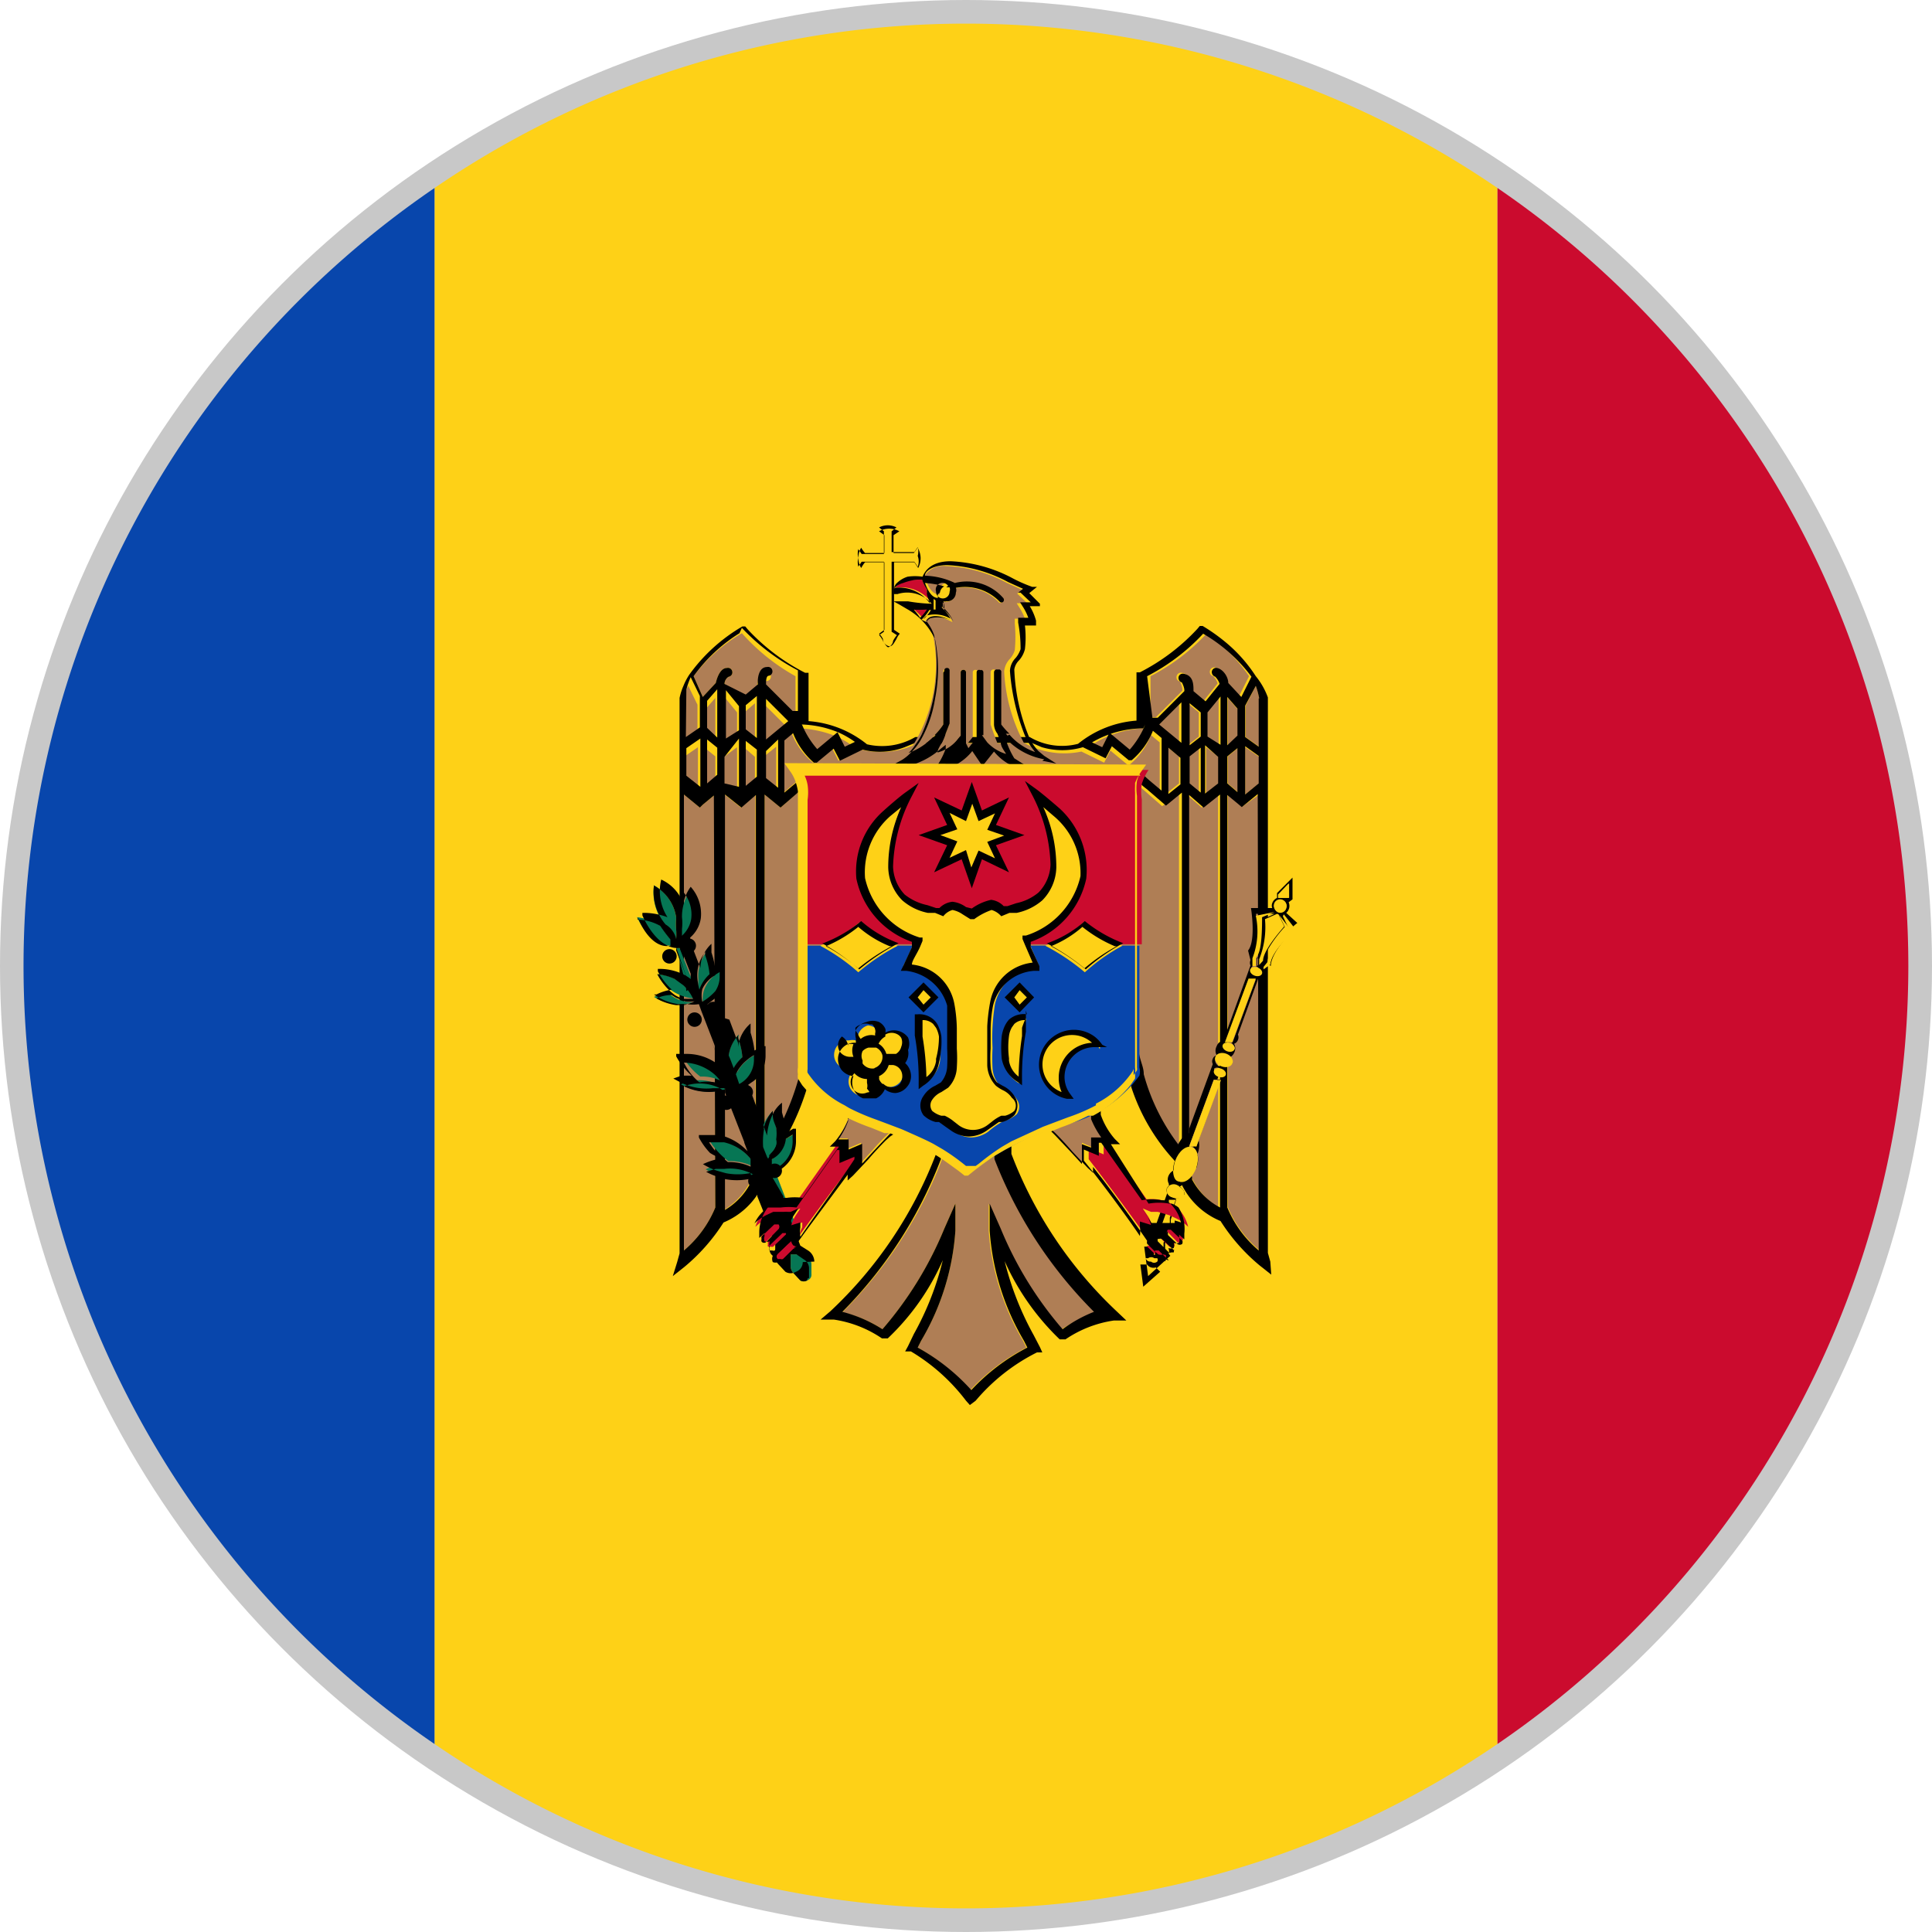 <svg xmlns="http://www.w3.org/2000/svg" viewBox="0 0 40 40"><defs><style>.cls-1{fill:#c8c8c8;}.cls-2{fill:#0846ac;}.cls-3{fill:#cb0b2e;}.cls-4{fill:#fed117;}.cls-5{fill:#af7e55;}.cls-6{fill:#067654;}</style></defs><title>Moldova</title><g id="图层_2" data-name="图层 2"><g id="图层_1-2" data-name="图层 1"><circle class="cls-1" cx="20" cy="20" r="20"/><path class="cls-2" d="M9,3.89V36.11A19.5,19.5,0,0,1,9,3.89Z"/><path class="cls-3" d="M39.51,20A19.51,19.51,0,0,1,31,36.11V3.89A19.51,19.51,0,0,1,39.51,20Z"/><path class="cls-4" d="M31,3.89V36.11a19.49,19.49,0,0,1-22,0V3.89a19.49,19.49,0,0,1,22,0Z"/><g id="_编组_" data-name="&lt;编组&gt;"><path class="cls-4" d="M19,11.37a.4.4,0,0,1,0,.19.36.36,0,0,1,0,.18l-.07-.1h-.47v1.45h0l.1.07a.46.46,0,0,0-.08.12c0,.06-.07.13-.1.13s-.07-.07-.1-.13a.37.37,0,0,0-.08-.12l.11-.07h0V11.63h-.46l-.07.1a.37.37,0,0,1,0-.18.4.4,0,0,1,0-.18l.07.11h.46V11h0l-.1-.08a.39.39,0,0,1,.37,0l-.1.08h0v.43h.47Z"/><path d="M19,11.34l0,0,0,0-.08.11h-.42v-.37l.12-.08,0,0,0,0a.43.43,0,0,0-.42,0l0,0,0,0,.11.08v.37h-.4a.63.63,0,0,1-.08-.11l0,0,0,0a.4.4,0,0,0,0,.42l0,0,0,0a.75.75,0,0,1,.08-.12h.4v1.4l-.11.08,0,0,0,0a.36.36,0,0,1,.08.11c0,.08.08.15.14.15s.09-.07.14-.15a.36.36,0,0,1,.07-.11l0,0,0,0-.12-.08v-1.4h.42l.08.12,0,0,0,0a.44.44,0,0,0,.05-.21A.45.45,0,0,0,19,11.34Zm0,.39-.07-.1h-.47v1.45h0l.11.07a.6.6,0,0,0-.08.12c0,.06-.07.13-.1.13s-.07-.07-.11-.13a.37.37,0,0,0-.08-.12l.1-.07h0V11.63h-.46l-.07.1a.37.37,0,0,1,0-.18.37.37,0,0,1,0-.18l.07.1h.46V11h0l-.1-.08a.39.39,0,0,1,.36,0l-.1.08h0v.43h.47l.07-.1a.33.33,0,0,1,0,.18A.33.33,0,0,1,19,11.74Z"/></g><g id="_编组_2" data-name="&lt;编组&gt;"><path class="cls-5" d="M25.86,14l-.21.42-.26-.29c0-.13-.1-.28-.23-.31a.09.09,0,0,0-.11.07.09.09,0,0,0,.07.11s.07.07.09.15l-.29.36h0l0,0-.25-.21c0-.14,0-.33-.2-.37a.09.09,0,0,0-.11.07.09.09,0,0,0,.07.11s.06.12.05.19l-.55.55-.11,0V14a4.24,4.24,0,0,0,1.16-.88A3.41,3.41,0,0,1,25.86,14Z"/><path class="cls-5" d="M26.07,14.46v1l-.28-.2v-.65h0L26,14.2A1.33,1.33,0,0,1,26.07,14.46Z"/><polygon class="cls-5" points="26.07 15.67 26.07 16.22 25.78 16.45 25.78 15.47 26.07 15.67"/><polygon class="cls-5" points="25.63 15.49 25.63 16.4 25.42 16.22 25.42 15.66 25.63 15.49"/><polygon class="cls-5" points="25.63 14.69 25.63 15.25 25.42 15.43 25.42 14.45 25.63 14.69"/><polygon class="cls-5" points="25.23 14.42 25.23 15.44 24.97 15.25 24.97 14.75 25.23 14.42"/><polygon class="cls-5" points="25.23 15.67 25.23 16.22 24.97 16.43 24.97 15.47 25.23 15.67"/><polygon class="cls-5" points="24.82 15.48 24.82 16.42 24.59 16.22 24.59 15.67 24.82 15.48"/><polygon class="cls-5" points="24.82 14.75 24.82 15.25 24.59 15.43 24.59 14.56 24.82 14.75"/><polygon class="cls-5" points="24.41 14.58 24.41 15.43 23.95 15.04 24.41 14.58"/><polygon class="cls-5" points="24.41 15.66 24.41 16.22 24.16 16.42 24.16 15.46 24.41 15.66"/><path class="cls-5" d="M23.67,15.08a2.12,2.12,0,0,0-1.09.36l.21.1.15-.3.42.35a1.88,1.88,0,0,0,.32-.52Z"/><path class="cls-5" d="M26.07,16.45v9.43a2.33,2.33,0,0,1-.65-.89V16.45l.23.19,0,0,.07.06Z"/><path class="cls-5" d="M25.23,25a0,0,0,0,1,0,0,1.47,1.47,0,0,1-.65-.87V16.46l.3.26.34-.27V25Z"/><path class="cls-5" d="M17.3,15.24a2.31,2.31,0,0,0-.74-.16h0a1.91,1.91,0,0,0,.32.52l.42-.35.15.3.21-.1A1.93,1.93,0,0,0,17.3,15.24Z"/><polygon class="cls-5" points="16.07 15.46 16.07 16.42 15.82 16.22 15.82 15.66 16.07 15.46"/><polygon class="cls-5" points="16.28 15.04 15.82 15.43 15.82 14.58 16.28 15.04"/><polygon class="cls-5" points="15.63 14.56 15.63 15.43 15.41 15.25 15.41 14.75 15.63 14.56"/><polygon class="cls-5" points="15.63 15.67 15.63 16.22 15.41 16.42 15.41 15.48 15.63 15.67"/><polygon class="cls-5" points="15.26 15.47 15.26 16.43 14.99 16.22 14.99 15.67 15.26 15.47"/><polygon class="cls-5" points="14.81 15.66 14.81 16.22 14.6 16.4 14.6 15.49 14.81 15.66"/><polygon class="cls-5" points="14.45 15.47 14.45 16.45 14.16 16.22 14.16 15.67 14.45 15.47"/><path class="cls-5" d="M14.25,14.2l.19.39h0v.65l-.29.2v-1A1.36,1.36,0,0,1,14.25,14.2Z"/><polygon class="cls-5" points="14.81 14.45 14.81 15.43 14.6 15.25 14.6 14.69 14.81 14.45"/><polygon class="cls-5" points="15.26 14.75 15.26 15.25 14.99 15.44 14.99 14.42 15.26 14.75"/><path class="cls-5" d="M16.47,14v.84l-.11,0-.55-.55c0-.07,0-.18.06-.19a.09.09,0,1,0,0-.18c-.17,0-.2.23-.2.37l-.25.21,0,0h0L15,14.16c0-.08.06-.14.09-.15a.09.09,0,0,0,.07-.11.09.09,0,0,0-.11-.07c-.13,0-.2.18-.23.31l-.27.29L14.36,14a3.35,3.35,0,0,1,1-.89A4.24,4.24,0,0,0,16.47,14Z"/><path class="cls-5" d="M14.81,16.45V25a2.32,2.32,0,0,1-.65.89V16.45l.33.27.06-.06,0,0Z"/><path class="cls-5" d="M15,25V16.45l.34.27.3-.26v7.72a1.45,1.45,0,0,1-.65.87,0,0,0,0,0,0,0Z"/><path class="cls-5" d="M24.41,16.45v7.38a5.07,5.07,0,0,1-.92-2.47v-.08H16.74v.08a5.08,5.08,0,0,1-.91,2.47V16.45l.33.27.64-.56a.09.09,0,0,0,0-.13.09.09,0,0,0-.13,0l-.46.39V15.33l.18-.15a1.52,1.52,0,0,0,.44.61l.05,0,.35-.29.13.25.47-.23A1.71,1.71,0,0,0,19,15.39h2.22a1.71,1.71,0,0,0,1.17.17l.47.23.13-.25.35.29.05,0a1.52,1.52,0,0,0,.44-.61l.18.15v1.09L23.55,16a.1.1,0,0,0-.13,0,.09.09,0,0,0,0,.13l.64.56Z"/><path d="M14.94,22.09l-.13-.33v2.39l.18,0V22.23Zm6-6.89h-.21l.07.18h.35A1.17,1.17,0,0,1,20.9,15.21Zm-.53,0h-.11v.08l0,0-.06.07h.25l-.11-.15Zm-.37.08v-.08h-.11v0l0,0h0l-.09.11H20L20,15.31Zm-.85.11h.35c0-.07.05-.13.07-.18h-.21A1.2,1.2,0,0,1,19.14,15.39ZM26.3,26.12l-.05-.18V14.44h0A1.5,1.5,0,0,0,26,14a3.09,3.09,0,0,0-.67-.74,3.78,3.78,0,0,0-.43-.3l-.06,0-.05.06a4.25,4.25,0,0,1-1.19.9l-.07,0v1a2.17,2.17,0,0,0-1.21.48,1.31,1.31,0,0,1-1-.14l-.08,0H19l-.05,0a1.36,1.36,0,0,1-1,.15,2.18,2.18,0,0,0-1.21-.48v-1l-.07,0a4.26,4.26,0,0,1-1.19-.9l-.05-.06-.06,0a3.55,3.55,0,0,0-1.1,1,1.29,1.29,0,0,0-.12.23,1.25,1.25,0,0,0-.08.25h0v11.5l-.05.18-.09.29.24-.19a3.93,3.93,0,0,0,.81-.92,1.56,1.56,0,0,0,.78-.71,1.28,1.28,0,0,0,.1-.21v-.1a.37.37,0,0,0,0-.07h0V24.1l0,0a1.05,1.05,0,0,0,.09-.1l.09-.1h0l.11-.16.14-.22a5.19,5.19,0,0,0,.42-1,1.33,1.33,0,0,0,0-.14s0-.11,0-.16c.05-.21.1-.45.14-.71h6.43c0,.26.09.49.14.7l0,.16,0,.13A4.11,4.11,0,0,0,24.29,24l0,0,.07.08v.11h0c0,.09.06.17.09.25l0,.05a1.55,1.55,0,0,0,.82.79,3.93,3.93,0,0,0,.81.92l.24.19Zm-.24-9.9-.28.23v-1l.28.2Zm0-1.76v1l-.28-.2v-.65h0L26,14.2A1.52,1.52,0,0,1,26.07,14.46ZM23.75,14a4.22,4.22,0,0,0,1.16-.88,3.35,3.35,0,0,1,1,.89l-.21.42-.27-.29c0-.12-.1-.28-.23-.31a.09.09,0,0,0-.11.07.1.1,0,0,0,.07.11s.07.07.09.15l-.29.36h0l0,0-.25-.21c0-.14,0-.32-.2-.36a.09.09,0,0,0-.11.07.1.1,0,0,0,.07.11s.06.11.05.18l-.55.55-.11,0Zm1.66,1.43v-1l.21.24v.56Zm.21.06v.91l-.21-.18v-.56Zm-.4.18v.55l-.27.21v-1ZM25,15.25v-.5l.27-.33v1Zm-.37.18v-.87l.23.19v.5Zm.23.05v.93l-.23-.19v-.56Zm-.67,0,.25.21v.55l-.25.2ZM24,15l.46-.46v.84Zm-.29,0h0a1.8,1.8,0,0,1-.32.52l-.42-.35-.15.3-.21-.1A2.12,2.12,0,0,1,23.67,15.08Zm-7.1,0a2.16,2.16,0,0,1,.74.16,1.93,1.93,0,0,1,.35.2l-.21.1-.15-.3-.42.35a1.79,1.79,0,0,1-.32-.52Zm-1.25-2a4.38,4.38,0,0,0,1.16.88v.84l-.11,0-.55-.55c0-.07,0-.18.06-.18a.09.09,0,0,0,.07-.11.09.09,0,0,0-.11-.07c-.17,0-.2.23-.19.36l-.25.21,0,0h0L15,14.16c0-.08.06-.14.09-.15a.09.09,0,0,0,.07-.11.09.09,0,0,0-.11-.07c-.13,0-.2.18-.23.31l-.27.29L14.36,14A3.36,3.36,0,0,1,15.31,13.11Zm.5,2.31v-.84l.46.46Zm.25,0v1l-.25-.2v-.56Zm-.44.21v.56l-.23.19v-.93Zm-.23-.42v-.5l.23-.19v.87Zm-.41.19v-1l.27.33v.5Zm.27,0v1L15,16.22v-.55Zm-.45.19v.56l-.21.18v-.91Zm-.21-.41v-.56l.21-.24v1Zm-.43-.79a1.56,1.56,0,0,1,.09-.26l.19.39h0v.65l-.29.2Zm0,1.21.29-.2v1l-.29-.23ZM14.81,25a2.32,2.32,0,0,1-.65.89V16.45l.33.27.06-.06,0,0,.23-.19Zm.72-.55,0,.06a1.41,1.41,0,0,1-.52.54,0,0,0,0,0,0,0h0V16.45l.34.27.3-.26v7.72l0,.07,0,.06,0,.06,0,.08Zm8.15-2.22c0-.12-.06-.24-.09-.38s-.06-.32-.09-.5v-.07H16.74v.07c0,.18-.06.35-.09.5s-.06.26-.09.38a5.35,5.35,0,0,1-.37,1l-.05.1a2.59,2.59,0,0,1-.31.48V16.45l.33.27.37-.32.09-.08.09-.08.09-.08a.09.09,0,0,0,0-.11h0a.1.1,0,0,0-.13,0l0,0h0l-.09.08-.09.07-.25.21V15.33l.18-.15a1.57,1.57,0,0,0,.43.61l.06,0,.35-.29.13.25.47-.23a1.44,1.44,0,0,0,.87-.05l.22-.09.08,0h2.22l.11,0,.21.09a1.5,1.5,0,0,0,.85,0l.47.23.13-.25.35.29.06,0a1.54,1.54,0,0,0,.44-.61l.18.15v1.09l-.25-.21-.09-.08-.09-.07h0l0,0a.1.1,0,0,0-.13,0h0a.09.09,0,0,0,0,.11l.09.08.09.08.1.08.37.32.33-.27v7.38l0,0A4.26,4.26,0,0,1,23.68,22.24Zm1,2.19,0-.05a1.9,1.9,0,0,1-.06-.19V16.46l.3.26.34-.27V25a0,0,0,0,0,0,0A1.38,1.38,0,0,1,24.68,24.42Zm1.38,1.47a2.33,2.33,0,0,1-.65-.89V16.46l.23.19,0,0,.07.06.33-.27Z"/></g><g id="_编组_3" data-name="&lt;编组&gt;"><path class="cls-3" d="M19.23,12.61a1.17,1.17,0,0,1-.14.17,1.59,1.59,0,0,0-.2-.19A2.12,2.12,0,0,0,19.23,12.61Z"/><path class="cls-3" d="M19.32,12.52a.79.79,0,0,0-.79-.35.45.45,0,0,1,.21-.13A1.11,1.11,0,0,1,19,12h.09a.88.88,0,0,0,.1.2l0,.07C19.3,12.4,19.34,12.49,19.32,12.52Z"/><path d="M19.49,12.57a.78.78,0,0,1,.19.24.64.64,0,0,0-.48-.07.17.17,0,0,0-.08.08h0a.89.89,0,0,0,.16-.2h.09l0,0h0s0-.12,0-.23a.27.27,0,0,0,.13.07s.07,0,.08,0,0,.07,0,.12h0Z"/><circle cx="19.64" cy="12.27" r="0.05"/><path class="cls-4" d="M19.74,12.18h0l-.07,0a.14.14,0,0,0-.14.14.14.14,0,0,0,.14.14.14.14,0,0,0,.14-.14A.13.13,0,0,0,19.74,12.18Zm-.1.14a0,0,0,0,1,0-.1,0,0,0,0,1,0,.1A0,0,0,0,1,19.64,12.32Z"/><path class="cls-5" d="M19.64,15v-1.1a.05.05,0,0,0-.06-.05.05.05,0,0,0-.05.05V15a1.52,1.52,0,0,1-.74.6,3.17,3.17,0,0,0,.53-2.44,1,1,0,0,0-.16-.29.14.14,0,0,1,.07-.08c.12-.06.32,0,.49.09l0,0,0,0a.83.83,0,0,0-.21-.29.2.2,0,0,0,0-.13l.08,0a.18.18,0,0,0,.18-.18.21.21,0,0,0,0-.1h0a1,1,0,0,1,.91.29.05.05,0,0,0,.07,0,.06.06,0,0,0,0-.08,1,1,0,0,0-1-.31h0a1.59,1.59,0,0,0-.62-.14.47.47,0,0,1,.46-.22,2.92,2.92,0,0,1,1.26.35l.31.14-.1.08,0,0,.21.2-.13,0h-.09l.05.08a1.14,1.14,0,0,1,.12.24l-.12,0-.09,0,0,.1a2.91,2.91,0,0,1,0,.55.48.48,0,0,1-.1.18.43.43,0,0,0-.12.26,3.5,3.5,0,0,0,.53,1.69,1.31,1.31,0,0,1-.7-.57V13.92a.05.05,0,0,0-.05-.06.06.06,0,0,0-.06.06V15h0a6.33,6.33,0,0,0,.24.62.85.85,0,0,1-.5-.4V13.92a.05.05,0,0,0-.05-.05.05.05,0,0,0-.06.05v1.34h0l0,0-.17.21L20,15.3v0h0V13.92a.05.05,0,0,0-.06-.05.05.05,0,0,0-.05.05v1.31l0,0h0a.83.83,0,0,1-.48.36c.1-.21.22-.55.25-.61Z"/><path class="cls-5" d="M19.17,12a1.9,1.9,0,0,1,.4.07.17.17,0,0,0-.11.16.16.16,0,0,0,0,.08h0C19.29,12.31,19.21,12.13,19.17,12Z"/><path d="M20.73,15V13.92a.05.05,0,0,0-.05-.06.06.06,0,0,0-.06.06V15h0s0,.1.07.19h.21A1.43,1.43,0,0,1,20.73,15Zm-.42-1.11a.05.05,0,0,0-.06.05v1.28h.11V13.92A.05.05,0,0,0,20.31,13.87Zm-.37,0a.05.05,0,0,0-.05.05v1.28H20V13.92A.05.05,0,0,0,19.94,13.87Zm-.36,0a.05.05,0,0,0-.05.05V15a1.28,1.28,0,0,1-.18.22h.21l.07-.18h0v-1.1A.05.05,0,0,0,19.58,13.86Zm2,1.86.29.06-.25-.16-.12-.1a1.07,1.07,0,0,1-.19-.28A4.08,4.08,0,0,1,21,13.86a.34.34,0,0,1,.1-.19.55.55,0,0,0,.12-.23,2.13,2.13,0,0,0,0-.49l.14,0,.09,0,0-.1a1.16,1.16,0,0,0-.13-.3l.15,0,.06,0,0-.05-.22-.22.16-.13-.1,0a3,3,0,0,1-.39-.17,3,3,0,0,0-1.3-.36c-.4,0-.53.2-.58.32a1.08,1.08,0,0,0-.31,0,.57.57,0,0,0-.24.15l0,0a.36.36,0,0,0-.05.11l0,.1.08,0h0a.67.67,0,0,1,.71.2,3.32,3.32,0,0,1-.49-.05l-.21,0h0l-.09,0h0l.11.06,0,0,.17.1a1.38,1.38,0,0,1,.58.63,3.12,3.12,0,0,1,0,1.22,2.52,2.52,0,0,1-.28.83,1.17,1.17,0,0,1-.21.28.92.92,0,0,1-.19.16l-.27.15.3,0a1.62,1.62,0,0,0,.77-.38l.1-.08,0,.08a1.58,1.58,0,0,1-.15.31l-.11.13v0l.06,0,.12,0a1.09,1.09,0,0,0,.63-.39l.21.31.24-.3a1.11,1.11,0,0,0,.62.38l.12,0,.06,0,0,0L21,15.7a1.74,1.74,0,0,1-.15-.31l0-.07.08.07A1.42,1.42,0,0,0,21.62,15.72Zm-3.09-3.55a.42.42,0,0,1,.21-.13A1.09,1.09,0,0,1,19,12h.09a.72.72,0,0,0,.1.2l0,.07c0,.11.08.2.06.22A.78.78,0,0,0,18.53,12.17Zm.93.1a.16.16,0,0,0,0,.08h0c-.15,0-.23-.21-.27-.31a1.9,1.9,0,0,1,.4.07A.17.17,0,0,0,19.46,12.27Zm.17-.14.07,0h0a.13.13,0,0,1,0,.09.14.14,0,0,1-.14.14.14.14,0,0,1-.14-.14A.14.14,0,0,1,19.63,12.13Zm-.74.46a2.78,2.78,0,0,0,.34,0,1,1,0,0,1-.14.17A1.59,1.59,0,0,0,18.89,12.59Zm.23.21a1,1,0,0,0,.16-.2h.09l0,0h0s0-.12,0-.23a.26.26,0,0,0,.14.06.11.11,0,0,1,.08.05s0,.07,0,.12h0a.86.86,0,0,1,.19.24.66.66,0,0,0-.48-.07.2.2,0,0,0-.08.08Zm1.78,2.4a1.43,1.43,0,0,1-.17-.23V13.92a.05.05,0,0,0-.05-.06.06.06,0,0,0-.06.06V15h0s0,.1.07.19l.07.18c0,.09.07.17.11.24a.88.88,0,0,1-.39-.24l-.11-.15V13.92a.05.05,0,0,0-.05-.05.05.05,0,0,0-.06.05v1.36l0,0-.06.07-.11.14L20,15.39,20,15.31l0,0V13.92a.05.05,0,0,0-.06-.05.05.05,0,0,0-.05.05v1.31l0,0h0l-.09.11a.81.81,0,0,1-.39.24c0-.07.07-.16.11-.24s.05-.13.07-.18l.07-.18h0v-1.1a.05.05,0,0,0-.06-.05.05.05,0,0,0-.05.05V15a1.28,1.28,0,0,1-.18.22,1.2,1.2,0,0,1-.21.18,1.37,1.37,0,0,1-.35.19.86.86,0,0,0,.14-.17,1.41,1.41,0,0,0,.13-.21,3.51,3.51,0,0,0,.26-2.06,1,1,0,0,0-.16-.29.15.15,0,0,1,.07-.08c.12-.06.33,0,.49.09l0,0,0,0a.87.87,0,0,0-.21-.29.21.21,0,0,0,0-.13l.08,0a.18.18,0,0,0,.18-.18.14.14,0,0,0,0-.1h0a1,1,0,0,1,.91.29.05.05,0,0,0,.07,0,.06.06,0,0,0,0-.08,1,1,0,0,0-1-.31h0a1.51,1.51,0,0,0-.62-.15c0-.1.17-.22.46-.22a2.93,2.93,0,0,1,1.26.35l.31.14-.1.08.05,0,.21.2-.13,0h-.09l.05.08a1.14,1.14,0,0,1,.12.24l-.12,0-.09,0,0,.1a2.91,2.91,0,0,1,.05.55.56.56,0,0,1-.1.18.41.41,0,0,0-.12.27,4.51,4.51,0,0,0,.31,1.34,2.13,2.13,0,0,0,.12.22l.09.12a1.26,1.26,0,0,1-.31-.16A1.17,1.17,0,0,1,20.9,15.21Z"/></g><g id="_编组_4" data-name="&lt;编组&gt;"><path class="cls-5" d="M22.81,27.17a2.57,2.57,0,0,0-.83.35,7.56,7.56,0,0,1-1.28-2.08l-.23-.52v.56a5.19,5.19,0,0,0,.71,2.28l.07.14a4.24,4.24,0,0,0-1.16.88A4.32,4.32,0,0,0,19,27.9l.07-.14a5.14,5.14,0,0,0,.71-2.28l0-.56-.23.52a7.56,7.56,0,0,1-1.28,2.08,2.62,2.62,0,0,0-.83-.35,9,9,0,0,0,2.24-3.67h.91A9,9,0,0,0,22.81,27.17Z"/><path d="M23.12,27.15a8.72,8.72,0,0,1-2.18-3.26l0-.11,0-.11c0-.11-.07-.21-.1-.32v-.08H19.49v.08c0,.11-.07.21-.11.32a.8.8,0,0,1,0,.11l0,.11a8.71,8.71,0,0,1-2.19,3.26l-.2.17.27,0a2.39,2.39,0,0,1,1,.39l.06,0,.06,0a5,5,0,0,0,1.14-1.62,6.08,6.08,0,0,1-.6,1.53l-.12.25-.06.11.12,0A4,4,0,0,1,20,29l.08.09L20.2,29a4,4,0,0,1,1.27-1l.11,0-.05-.11-.13-.25a6.24,6.24,0,0,1-.6-1.53,5.16,5.16,0,0,0,1.14,1.62l.06,0,.06,0a2.39,2.39,0,0,1,1-.39l.26,0ZM22,27.52a7.59,7.59,0,0,1-1.28-2.08l-.23-.52v.56a5.19,5.19,0,0,0,.71,2.28l.07.14a4.24,4.24,0,0,0-1.16.88A4.25,4.25,0,0,0,19,27.9l.07-.14a5.14,5.14,0,0,0,.71-2.28l0-.56-.23.52a7.59,7.59,0,0,1-1.28,2.08,2.84,2.84,0,0,0-.83-.36A9.07,9.07,0,0,0,19.48,24l0-.11,0-.11.1-.29h.91c0,.1.06.2.1.29l0,.11a1,1,0,0,0,0,.11,9.12,9.12,0,0,0,2.06,3.16A2.82,2.82,0,0,0,22,27.52Z"/></g><g id="_编组_5" data-name="&lt;编组&gt;"><path class="cls-4" d="M24,26.33l-.34.31-.06-.46.13,0a.19.19,0,0,0,.09.06.2.2,0,0,0,.1,0Z"/><ellipse class="cls-4" cx="23.82" cy="26.09" rx="0.07" ry="0.11" transform="translate(-8.73 39.81) rotate(-70.46)"/><path class="cls-4" d="M24.35,24.87,23.93,26l-.07,0h-.08l.42-1.14.07,0Z"/><path d="M26.63,18.9a.19.19,0,0,0,.05-.22l.08-.06,0-.45-.32.32,0,.1a.19.19,0,0,0-.1.11.14.14,0,0,0,0,.1l-.08,0-.18,0-.18,0v0s.11.67-.06.88h0l.05.2h0a.09.09,0,0,0,0,0,.14.14,0,0,0,0,.11l-.43,1.19-.07.19a.13.13,0,0,0-.08.07.15.15,0,0,0,0,.11v0h0a.17.17,0,0,0-.12.11.2.2,0,0,0,0,.19v0a.11.11,0,0,0-.08.07.12.12,0,0,0,0,.11l-.49,1.34,0,.09a.37.37,0,0,0-.15.11h0a.8.8,0,0,0-.1.17v0a.42.42,0,0,0,.07.48.21.21,0,0,0-.24.11.19.19,0,0,0,0,.18v0l0,.1-.09.25-.18.51-.07.17,0,.07,0,.07a.1.1,0,0,0,0,.06.09.09,0,0,0,0,.07l-.17,0,.08.61.46-.42-.11-.14a.09.09,0,0,0,0-.05s0,0,0,0a.13.13,0,0,0,0-.06v0l.06-.17,0-.08.06-.17,0-.08.06-.18,0-.11.07-.2,0-.11,0-.07a.18.18,0,0,0,.15-.11.2.2,0,0,0-.11-.23h.07a.38.38,0,0,0,.16-.1.56.56,0,0,0,.14-.22.48.48,0,0,0,0-.42l.42-1.15.11-.28a.13.13,0,0,0,.08-.07h0a.12.12,0,0,0,0-.09v0h0a.19.19,0,0,0,.16-.11.2.2,0,0,0,0-.19v0a.13.13,0,0,0,.08-.08.14.14,0,0,0,0-.11l.46-1.27,0-.11a.12.12,0,0,0,.08-.08.15.15,0,0,0,0-.06h0l.05,0,.11-.08h0c0-.28.52-.71.53-.71l0,0Zm.06-.61,0,.3-.06,0-.07,0h-.09l0-.07Zm-.3.42a.13.13,0,0,1,.17-.07.13.13,0,0,1,.07.17.13.13,0,0,1-.17.08A.14.14,0,0,1,26.39,18.71Zm-.21.32.07,0,.18-.08h0l.12.25a3.18,3.18,0,0,0-.34.45.57.57,0,0,0-.1.26l-.08.09h0v-.14A1.93,1.93,0,0,0,26.18,19ZM26,18.92l.11,0,.18,0,.1,0h0l0,0-.13.06-.13.05v0a2.61,2.61,0,0,1-.05.69.26.26,0,0,1-.06.12h0V20h-.07l0-.16A1.52,1.52,0,0,0,26,18.92Zm-2.23,7.13a.11.11,0,0,1,.13,0l.06,0a.07.07,0,0,1,0,.07.1.1,0,0,1-.13,0A.1.1,0,0,1,23.72,26.05Zm.25.28-.35.31-.06-.46.14,0a.15.15,0,0,0,.08.06.16.16,0,0,0,.1,0ZM24.3,25l-.08.21,0,.11-.06.16,0,.08-.07.17,0,.08-.06.17v0l-.07,0h-.07l0-.08.06-.17,0-.08.05-.14.11-.31.09-.25,0-.11h0l.07,0,.08,0v0Zm.21-.27a.17.17,0,0,1-.22.06c-.1,0-.16-.12-.13-.19a.16.16,0,0,1,.22-.06C24.48,24.59,24.54,24.68,24.52,24.74Zm.25-.56a.48.48,0,0,1-.11.19.27.27,0,0,1-.16.1.12.12,0,0,1-.08,0c-.12,0-.16-.24-.08-.44h0a.42.42,0,0,1,.26-.28.12.12,0,0,1,.09,0C24.8,23.79,24.84,24,24.77,24.18Zm.47-1.71-.46,1.27-.07,0h-.08l.51-1.38a.13.13,0,0,0,.07,0h.08Zm.14-.21s-.07.06-.14,0h0c-.07,0-.11-.08-.09-.13a.1.1,0,0,1,.11,0h0C25.34,22.15,25.39,22.21,25.37,22.25Zm.15-.25a.11.11,0,0,1-.11.07.24.24,0,0,1-.12,0l-.06,0a.15.15,0,0,1-.07-.16.12.12,0,0,1,.07-.07.24.24,0,0,1,.16,0h0A.16.16,0,0,1,25.52,22Zm0-.28s-.08.06-.14,0h0c-.07,0-.11-.08-.09-.13a.1.1,0,0,1,.1-.05h.05C25.54,21.62,25.58,21.68,25.56,21.72Zm0-.14-.07,0h-.08v0l.48-1.3.07,0H26Zm.58-1.42a.08.08,0,0,1-.07,0H26c-.07,0-.11-.08-.09-.13S26,20,26,20h0C26.12,20.07,26.15,20.12,26.14,20.16Zm.17-.19-.06,0-.08.06,0-.05.08-.1h0a.31.31,0,0,1,0-.15,2.64,2.64,0,0,1,.39-.54v0l-.12-.25h0l.25.32C26.73,19.33,26.32,19.7,26.31,20Z"/><path class="cls-4" d="M26.58,18.93l.25.32c-.1.08-.51.45-.53.72l-.14.1,0-.05.08-.1h0c0-.17.31-.56.44-.7h0l-.12-.25h0Z"/><path class="cls-4" d="M26.47,18.93l.12.25c-.07.08-.44.5-.44.71l-.08.09h0v-.12a1.79,1.79,0,0,0,.12-.83l.25-.11h0Z"/><ellipse class="cls-4" cx="24.55" cy="24.1" rx="0.38" ry="0.23" transform="translate(-6.52 38.88) rotate(-69.9)"/><ellipse class="cls-4" cx="25.34" cy="21.94" rx="0.14" ry="0.19" transform="translate(-4.16 37.86) rotate(-69.23)"/><ellipse class="cls-4" cx="24.34" cy="24.68" rx="0.13" ry="0.19" transform="translate(-7.09 39.3) rotate(-70.35)"/><path class="cls-4" d="M26.68,18.29l0,.3-.06,0-.07,0h-.09l0-.07Z"/><circle class="cls-4" cx="26.51" cy="18.75" r="0.13" transform="translate(-0.07 37.41) rotate(-70.35)"/><ellipse class="cls-4" cx="26.01" cy="20.11" rx="0.09" ry="0.13" transform="translate(-1.71 37.8) rotate(-70.25)"/><ellipse class="cls-4" cx="25.44" cy="21.68" rx="0.09" ry="0.13" transform="translate(-3.7 38.06) rotate(-69.78)"/><ellipse class="cls-4" cx="25.25" cy="22.21" rx="0.09" ry="0.13" transform="translate(-4.18 38.47) rotate(-70.25)"/><path class="cls-4" d="M25.28,22.36l-.51,1.38a.13.13,0,0,0-.07,0h-.08l.51-1.38.07,0Z"/><path class="cls-4" d="M26,20.26l-.49,1.32-.07,0h-.08l.49-1.32.07,0Z"/><path class="cls-4" d="M26,19.84V20h-.07l0-.16a1.54,1.54,0,0,0,.07-.88l.39-.08h0l0,0-.26.11v0c0,.19,0,.7-.11.81Z"/></g><g id="_编组_6" data-name="&lt;编组&gt;"><path class="cls-6" d="M14.07,19.63l0,0h0v0h0l.25.64v0a1.3,1.3,0,0,0,0,.3v0a.88.88,0,0,0-.11-.15L14,19.61Z"/><path class="cls-6" d="M16.7,26a.21.21,0,0,1,.1.17v.21a.12.12,0,0,1-.09.13.13.13,0,0,1-.14,0l-.14-.15a.21.21,0,0,1-.06-.17l0-.22.12,0Z"/><path class="cls-6" d="M14.61,20.88l0,0h0l0,0h0l.63,1.63h0l0,0h0l.59,1.53.06.12v0h0l0,0,0,0,0,0,.57,1.47.12,0-.57-1.48-.09-.24h0l-.13-.34h0v0l-.46-1.19-.1-.25h0L15,22h0v0Z"/><path class="cls-6" d="M16,23l0,.1a1.64,1.64,0,0,1,.1.49.47.47,0,0,1-.28.39h0l-.1-.25h0A1,1,0,0,1,16,23Z"/><path class="cls-6" d="M16.42,23.49v.1c0,.28,0,.41-.43.67l-.06-.16h0l0-.07a.55.55,0,0,0,.29-.42Z"/><path class="cls-6" d="M14.61,24.21a1.06,1.06,0,0,1,1.11.11A1.38,1.38,0,0,1,14.61,24.21Z"/><path class="cls-6" d="M14.68,23.6a1.08,1.08,0,0,1,1,.6,1.07,1.07,0,0,0-.6-.16A1.56,1.56,0,0,1,14.68,23.6Z"/><path class="cls-6" d="M15,22.42a.86.86,0,0,0-.5-.13,1.35,1.35,0,0,1-.33-.36A.92.92,0,0,1,15,22.42Z"/><path class="cls-6" d="M14.1,22.45a.88.88,0,0,1,.92.1A1.16,1.16,0,0,1,14.1,22.45Z"/><path class="cls-6" d="M15.62,21.85s0,0,0,.07a.58.58,0,0,1-.33.54l-.07-.16h0a.75.75,0,0,1,.24-.34A.57.57,0,0,1,15.62,21.85Z"/><path class="cls-6" d="M15.29,21.42l0,.08a1.53,1.53,0,0,1,.08.4.89.89,0,0,0-.22.3L15.08,22h0A.79.79,0,0,1,15.29,21.42Z"/><path class="cls-6" d="M14.36,20.75l0,0a1,1,0,0,1-.82-.11.79.79,0,0,1,.31-.07A.73.73,0,0,0,14.36,20.75Z"/><path class="cls-6" d="M13.61,20.17a.88.88,0,0,1,.75.5A.93.93,0,0,1,13.61,20.17Z"/><path class="cls-6" d="M14.58,20.49a.69.69,0,0,1,.33-.37.38.38,0,0,1,0,.07c0,.23,0,.34-.36.55A.65.65,0,0,1,14.58,20.49Z"/><path class="cls-6" d="M14.46,20.52a1.46,1.46,0,0,1,0-.24.8.8,0,0,1,.16-.56.33.33,0,0,0,0,.07,1.62,1.62,0,0,1,.08.39.73.73,0,0,0-.21.32h0Z"/><path class="cls-6" d="M14.12,19.42l0-.19a1,1,0,0,0,0-.23.94.94,0,0,1,.14-.52.74.74,0,0,1,.16.56A.58.58,0,0,1,14.12,19.42Z"/><path class="cls-6" d="M13.68,19.17a2.45,2.45,0,0,0,.21.28v.07h0v0a.31.31,0,0,1,0,.06c-.38,0-.63-.43-.7-.59A1.08,1.08,0,0,1,13.68,19.17Z"/><path class="cls-6" d="M13.54,18.33A.91.91,0,0,1,14,19a1.43,1.43,0,0,0,0,.25,1.65,1.65,0,0,1,0,.21l0,0a.48.48,0,0,0-.22-.3A1.05,1.05,0,0,1,13.54,18.33Z"/><path d="M16.86,26.12a.28.28,0,0,0-.13-.23l-.16-.1h0l-.25-.66-.1-.25,0-.11L16,24.39l0-.06.18-.13a.7.7,0,0,0,.3-.6c0-.05,0-.11,0-.17v-.06l-.06,0-.18.11,0,0a1.39,1.39,0,0,0,0-.27l-.05-.18,0-.15v-.05l0,0a.67.67,0,0,0-.2.26,1.22,1.22,0,0,0-.11.42l-.07-.2-.24-.64-.08-.21h0l.07-.05a.62.62,0,0,0,.24-.28.8.8,0,0,0,.05-.26v-.21l-.06,0h0l-.17.09a2,2,0,0,0-.08-.37l0-.14,0-.05,0,0a.75.75,0,0,0-.26.49l0-.09-.18-.48L14.73,21l-.08-.21,0,0,.18-.14A.57.57,0,0,0,15,20.2s0-.08,0-.13V20l-.06,0-.13.07,0,0a1.82,1.82,0,0,0-.08-.35l0-.13,0-.05,0,0a.71.71,0,0,0-.23.5l-.15-.39-.06-.17,0-.07h0l0,0a.65.65,0,0,0,.22-.4.84.84,0,0,0-.21-.65l0,0,0,0h0a.88.88,0,0,0-.16.39l0-.06a.87.87,0,0,0-.45-.48h0v0a1,1,0,0,0,.13.78,1.43,1.43,0,0,0-.46-.09h-.06l0,.05s.23.58.64.67a.59.59,0,0,0,.2,0h0l0,.06,0,.07.16.41,0,.11,0,0a.77.77,0,0,0-.18-.11,1.13,1.13,0,0,0-.43-.1h-.07l0,.05a1.38,1.38,0,0,0,.29.38,1,1,0,0,0-.32.1l-.05,0,0,0a1.16,1.16,0,0,0,.51.2h.18a.8.8,0,0,0,.24,0l.05.14.07.18.29.75.11.3-.11-.11a1.06,1.06,0,0,0-.65-.23H14l0,.05a1.15,1.15,0,0,0,.11.17,1.34,1.34,0,0,0,.21.23l-.21,0-.17.06h0l0,0,0,0h0l.17.09a1.2,1.2,0,0,0,.65.11l.18,0,.07,0h0l0,.09.07.18.41,1.05a1.14,1.14,0,0,0-.59-.35l-.18,0h-.25l0,.05a1.43,1.43,0,0,0,.23.32A1,1,0,0,0,15,24l-.15,0a1.35,1.35,0,0,0-.29.1l-.06,0,.05,0a1.39,1.39,0,0,0,.3.14l.18.05a1.31,1.31,0,0,0,.49,0h0a1.06,1.06,0,0,0,.22-.06h0l0,.07.15.4,0,.1.09.24,0,.11h0l0,.12,0,.08.07.17,0,.08,0,.11h0v.24a.26.26,0,0,0,.07.23l.14.15a.21.21,0,0,0,.22,0,.21.21,0,0,0,.14-.2Zm-.45-2.63v.1a.63.63,0,0,1-.25.54l-.18.13,0-.09V24.1h0V24h0a.53.53,0,0,0,.29-.42Zm-.6-.12A.8.8,0,0,1,16,23l0,.1c0,.09.05.18.07.25a.82.82,0,0,1,0,.24.26.26,0,0,1,0,.13.39.39,0,0,1-.11.16h0L15.9,24h0l-.1-.25h0A1.54,1.54,0,0,1,15.82,23.37Zm-.2-1.53s0,.05,0,.08a.57.57,0,0,1-.34.54l-.06-.16h0a.81.81,0,0,1,.24-.34A.87.87,0,0,1,15.62,21.84Zm-.33-.42a.37.37,0,0,1,0,.07,1.4,1.4,0,0,1,.09.4.89.89,0,0,0-.22.3l0-.05-.07-.2h0A.77.77,0,0,1,15.29,21.43Zm-.48-1.24.1-.06s0,0,0,.07a.55.55,0,0,1-.09.33,1.12,1.12,0,0,1-.27.22.61.61,0,0,1,0-.26A.63.63,0,0,1,14.81,20.19Zm-.65-1.65,0-.06a.73.73,0,0,1,.16.56.59.59,0,0,1-.2.35l0,0a1.53,1.53,0,0,1,0-.2,1.29,1.29,0,0,0,0-.22A1,1,0,0,1,14.16,18.53Zm-.62-.2A.9.9,0,0,1,14,19s0,0,0,0a1.43,1.43,0,0,0,0,.25,1.36,1.36,0,0,1,0,.19h0l0,0a.48.48,0,0,0-.22-.3A1.05,1.05,0,0,1,13.54,18.33Zm-.33.71a1,1,0,0,1,.47.13,2.9,2.9,0,0,0,.21.28v.07h0v0a.31.31,0,0,1,0,.06C13.53,19.65,13.28,19.2,13.21,19Zm.4,1.13a1.07,1.07,0,0,1,.37.1l.18.13a.89.89,0,0,1,.2.28l-.2,0a.7.7,0,0,1-.18-.08A1.26,1.26,0,0,1,13.61,20.17Zm.56.64H14a1.14,1.14,0,0,1-.41-.14.79.79,0,0,1,.31-.07l.1.06.18.07a.61.61,0,0,0,.2,0l0,0A.84.84,0,0,1,14.16,20.81Zm.14-.36-.14-.37L14,19.61s0,0,0,0h0l0,0,0,0h0v0h0l0,.07h0v0l.21.54v0a1.3,1.3,0,0,0,0,.3v0A1.08,1.08,0,0,0,14.3,20.45Zm.14-.18a.79.79,0,0,1,.16-.56l0,.07a1.48,1.48,0,0,1,.09.39.76.76,0,0,0-.21.32h0A1.47,1.47,0,0,1,14.44,20.27ZM14.16,22v0h0a1,1,0,0,1,.65.26.88.88,0,0,1,.17.23.75.75,0,0,0-.17-.08.88.88,0,0,0-.33,0A1.23,1.23,0,0,1,14.16,22Zm.83.6-.18,0a1.18,1.18,0,0,1-.65-.11l-.07,0,.07,0a.94.94,0,0,1,.65,0,.61.61,0,0,1,.18.1l0,0Zm-.18,1.23a1.56,1.56,0,0,1-.13-.18h.13l.18,0a1,1,0,0,1,.64.47l0,.08,0,0a1.06,1.06,0,0,0-.56-.14L15,24A1.47,1.47,0,0,1,14.81,23.79Zm.76.58h-.06a1.31,1.31,0,0,1-.51,0l-.18-.06a1.06,1.06,0,0,1-.2-.09l.2-.06.18,0a1,1,0,0,1,.62.13l.11.08Zm.81,1.47,0-.12,0-.08-.06-.16-.12-.3L16,24.93l0-.1-.15-.4,0-.07,0,0,0,0,0,0h0l0,0-.06-.11-.08-.22,0-.05-.46-1.21,0-.06h0l0,0h0L15,22.23l-.06-.14-.13-.33-.33-.86h0l0,0h0l0,0,.2.52.18.48,0,0h0l.12.32h0l.1.25,0,.07,0,.07.33.87,0,.1,0,.08v0h0l.13.34h0l0,.12,0,.11v0l0,.07.14.37,0,.1.1.25.2.52,0,.13h0Zm.33.63a.14.14,0,0,1-.14,0l-.14-.15a.21.21,0,0,1-.06-.17l0-.12v-.1l.12,0h0l.16.11a.21.21,0,0,1,.1.17v.21A.14.14,0,0,1,16.72,26.47Z"/></g><path d="M15,22.24l.16.41.1-.07h.09s-.14-.43-.23-.65-.06-.08-.06-.08l-.06.18,0,.06Z"/><path d="M15.66,24l.12.3a1,1,0,0,1,0,.11l.05-.05.05,0,.09.09s-.14-.4-.06-.47c-.08,0-.19-.24-.19-.32s-.15,0-.15,0v.25Z"/><circle cx="13.86" cy="19.8" r="0.15"/><circle cx="14.26" cy="19.58" r="0.15"/><circle cx="14.38" cy="21.11" r="0.15"/><circle cx="14.77" cy="20.89" r="0.15"/><circle cx="15.04" cy="22.83" r="0.15"/><circle cx="15.44" cy="22.61" r="0.15"/><circle cx="15.64" cy="24.45" r="0.15"/><circle cx="16.04" cy="24.24" r="0.15"/><g id="_编组_7" data-name="&lt;编组&gt;"><path class="cls-5" d="M17.65,22.87l.9.46a4.4,4.4,0,0,0-.5.5l-.22.24v0c0-.14,0-.32,0-.33v-.08l-.28.12,0-.21-.21,0h0a2,2,0,0,0,.21-.38C17.59,23.06,17.63,22.94,17.65,22.87Z"/><path class="cls-3" d="M16.61,25.41l0-.1-.23.07a.83.83,0,0,1,.09-.21l.1-.15-.17.07-.13,0-.24.07-.15.07a1,1,0,0,0-.24.17A.84.84,0,0,1,15.9,25a.9.9,0,0,1,.62-.16h0l.84-1.19h.05l0,.26.3-.13c0,.07,0,.16,0,.24-.33.42-.94,1.25-1.16,1.56A.66.66,0,0,1,16.61,25.41Z"/><path class="cls-3" d="M16.49,25.8l-.28.27a.06.06,0,0,1-.05,0l-.06,0h0a.08.08,0,0,1,0-.11l.28-.27,0,0h0a.17.17,0,0,0,.05.1Z"/><path class="cls-3" d="M16.29,25.49h0l0,0a.09.09,0,0,1,0,0,.08.08,0,0,1,0,.05l-.28.27a.06.06,0,0,1-.05,0l-.06,0h0a.07.07,0,0,1,0-.05.1.1,0,0,1,0-.05l.28-.27.05,0Z"/><path class="cls-3" d="M15.87,25.7a.07.07,0,0,1-.1,0h0a.09.09,0,0,1,0-.06.07.07,0,0,1,0-.05l.26-.25.09,0h0l0,0h0a.08.08,0,0,1,0,.11Z"/><path d="M18.7,23.29c-.68-.36-1.06-.54-1.06-.54l-.06,0,0,.06,0,.1,0,.11,0,.11a1.61,1.61,0,0,1-.29.5l-.11.11.19,0-.75,1.06a1.22,1.22,0,0,0-.33,0h-.05l-.12,0,0,0a.41.41,0,0,0-.12.09.85.85,0,0,0-.28.62v.12l.11-.1h0a.22.22,0,0,0,0,.06.15.15,0,0,0,0,.11h0a.16.16,0,0,0,.11,0h0v0a.14.14,0,0,0,0,.11h0A.17.17,0,0,0,16,26h0a.16.16,0,0,0,0,.13h0a.14.14,0,0,0,.11,0h0a.14.14,0,0,0,.1,0l0,0,.08-.08.14-.14h0a.1.1,0,0,0,0-.06h0l0,0c.11-.18.73-1,1.12-1.53v.12l.11-.1.32-.34c.11-.13.25-.28.36-.39l.09-.08.09-.06h0l.11,0Zm-2.83,2.42a.07.07,0,0,1-.1,0h0a.09.09,0,0,1,0-.06.07.07,0,0,1,0-.05l.26-.25.09,0h0l0,0h0a.08.08,0,0,1,0,.1h0Zm.17.18a.06.06,0,0,1-.05,0l-.06,0h0a.06.06,0,0,1,0-.05.07.07,0,0,1,0-.05l.27-.26h0l0,0h.07v0a.07.07,0,0,1,0,0,.07.07,0,0,1,0,.05l0,0,0,0Zm.28.07-.11.11a.07.07,0,0,1-.05,0l-.06,0h0a.08.08,0,0,1,0-.11l.2-.19.09-.08a.06.06,0,0,1,.05,0h0a.17.17,0,0,0,.05.1v0h0Zm.25-.35a.69.69,0,0,1,0-.2l0-.1-.23.07a.83.83,0,0,1,.09-.21l.1-.15-.16.07-.13,0h-.05l-.13,0-.05,0h0l-.15.07a1,1,0,0,0-.24.17A.82.82,0,0,1,15.9,25L16,25l0,0,.12,0h.05a1.31,1.31,0,0,1,.32,0h0l.84-1.19h.05l0,.27.31-.13V24C17.39,24.46,16.78,25.29,16.57,25.61Zm2-2.27-.08.07-.09.09-.33.35-.22.24v0c0-.15,0-.32,0-.33v-.08l-.28.12,0-.21-.21,0h0a1.67,1.67,0,0,0,.2-.38l0,0,0-.1,0-.11,0-.07.77.39Z"/></g><g id="_编组_8" data-name="&lt;编组&gt;"><path class="cls-5" d="M22.58,22.87l-.9.46a4.14,4.14,0,0,1,.5.5l.22.24v0c0-.14,0-.32,0-.33v-.08l.28.12,0-.21.21,0h0a2.28,2.28,0,0,1-.2-.38C22.64,23.06,22.6,22.94,22.58,22.87Z"/><path class="cls-3" d="M23.62,25.41l0-.1.23.07a.59.59,0,0,0-.09-.21l-.1-.15.17.07.14,0,.24.07.15.07a.92.92,0,0,1,.24.17.81.81,0,0,0-.24-.41.89.89,0,0,0-.62-.16h0l-.84-1.19h-.05l0,.26-.31-.13V24c.33.42.94,1.25,1.16,1.56A.65.65,0,0,0,23.62,25.41Z"/><path class="cls-3" d="M23.74,25.8l.28.27a.06.06,0,0,0,.05,0l.05,0h0a.08.08,0,0,0,0-.11l-.28-.27-.05,0h0a.15.15,0,0,1,0,.1Z"/><path class="cls-3" d="M23.93,25.49h0l0,0a.06.06,0,0,0,0,0,.08.08,0,0,0,0,.05l.28.27a.06.06,0,0,0,.05,0l.05,0h0a.06.06,0,0,0,0-.05.07.07,0,0,0,0-.05L24,25.49l-.05,0Z"/><path class="cls-3" d="M24.36,25.7a.07.07,0,0,0,.11,0h0a.08.08,0,0,0,0-.11l-.26-.25-.09,0h0l0,0h0a.08.08,0,0,0,0,.11Z"/><path d="M24.4,25h0l0,0a.5.5,0,0,0-.14-.08l-.05,0a1.22,1.22,0,0,0-.43,0L23,23.69l.19,0-.11-.11a1.53,1.53,0,0,1-.29-.5l0-.11,0-.11a.56.56,0,0,0,0-.1l0-.06-.06,0s-.37.18-1.06.54l-.13.07.11,0h0l.1.06.09.08c.11.11.25.26.36.39l.32.34.11.1v-.12c.39.49,1,1.35,1.12,1.53l0,0a.12.12,0,0,0,0,.06l.06.06,0,0h0l.1.1.07.06h0a.15.15,0,0,0,.1,0h0a.15.15,0,0,0,.11,0h0a.16.16,0,0,0,0-.13h0a.17.17,0,0,0,.11,0h0a.16.16,0,0,0,0-.11s0,0,0,0h0a.14.14,0,0,0,.11,0h0a.14.14,0,0,0,0-.11.12.12,0,0,0,0-.06h0l.11.1v-.12A.84.84,0,0,0,24.4,25Zm-2-1.31v.08s0,.18,0,.33v0l-.22-.24-.33-.35-.09-.09-.08-.07.13-.07.78-.39,0,.07,0,.11,0,.1a.17.17,0,0,0,0,0,1.89,1.89,0,0,0,.21.38h0l-.21,0,0,.21Zm1.73,2.42h0l-.05,0a.06.06,0,0,1-.05,0l0,0,0,0-.12-.12,0,0,0,0,0,0a.15.15,0,0,0,0-.1h.08l0,0,.12.12,0,0,.09.08A.08.08,0,0,1,24.13,26.06Zm.17-.18h0l-.05,0a.06.06,0,0,1-.05,0l-.11-.11,0,0-.12-.12h0a.1.1,0,0,1,0-.05.09.09,0,0,1,0,0l0,0H24a.06.06,0,0,1,.05,0l.08.07,0,0,.17.16a.07.07,0,0,1,0,.05A.06.06,0,0,1,24.31,25.87Zm.18-.18h0a.08.08,0,0,1-.11,0l-.19-.18,0,0,0,0a.08.08,0,0,1,0-.11h0l0,0h0l.06,0h0l.24.23a.07.07,0,0,1,0,.05A.09.09,0,0,1,24.48,25.7Zm-.16-.43,0,0-.05,0-.05,0-.1,0-.05,0-.09,0-.14,0L23.63,25l.1.15a.75.75,0,0,1,.1.21l-.23-.07,0,.1a.68.68,0,0,1,0,.2c-.21-.32-.82-1.15-1.16-1.56V23.8l.31.13,0-.27h.05l.84,1.19h0a1.15,1.15,0,0,1,.41,0l.05,0a.37.37,0,0,1,.14.08l0,0,0,0a.78.78,0,0,1,.21.38A.92.92,0,0,0,24.32,25.27Z"/></g><g id="_编组_9" data-name="&lt;编组&gt;"><path class="cls-2" d="M23.59,19.58V22.1a.33.33,0,0,1,0,.17,2.65,2.65,0,0,1-1.47,1,5.42,5.42,0,0,0-2,1h0a5.42,5.42,0,0,0-2-1,2.65,2.65,0,0,1-1.47-1,.33.33,0,0,1,0-.17V19.58Z"/><path class="cls-3" d="M20.18,15.94h3.6a1.13,1.13,0,0,0-.14.29,1,1,0,0,0,0,.32v3h-7v-3a1.11,1.11,0,0,0-.19-.62h3.73Z"/><path class="cls-4" d="M23.55,16a.1.1,0,0,0-.13,0h.16Zm-.1,6.18a2,2,0,0,1-.76.67l0,.11a2.31,2.31,0,0,0,.78-.67l0-.16ZM16.68,16l0,0h.16A.1.1,0,0,0,16.68,16Zm-.44-.2.12.17a.8.8,0,0,1,.11.21,1.25,1.25,0,0,1,.05.2s0,.1,0,.15V22.1a.45.45,0,0,0,0,.14.3.3,0,0,0,0,.09l.09.14a2.77,2.77,0,0,0,.77.64l.1,0a4.3,4.3,0,0,0,.56.24l.27.11.11,0a6.24,6.24,0,0,1,.79.36l.19.11c.16.1.29.2.43.3l.14.11,0,0h.07l0,0,.14-.11c.14-.11.27-.2.43-.31l.19-.11a6,6,0,0,1,.79-.36l.11,0,.27-.11a4.58,4.58,0,0,0,.56-.24l.1,0a2.57,2.57,0,0,0,.78-.64l.09-.13a.53.53,0,0,0,0-.09.46.46,0,0,0,0-.14V16.56c0-.05,0-.1,0-.15a1.32,1.32,0,0,1,0-.14l0-.06a1.18,1.18,0,0,1,.11-.21l.12-.17Zm7.35.23a1,1,0,0,0-.05.14v0a1.07,1.07,0,0,0,0,.31V22.1a.16.16,0,0,1,0,.06l0,0a2,2,0,0,1-.76.67l-.1.06a3.84,3.84,0,0,1-.56.24l-.24.09-.29.11-.65.3-.19.11a4.79,4.79,0,0,0-.48.35l-.07.05L20,24.14a4.29,4.29,0,0,0-.49-.35l-.19-.11c-.17-.09-.38-.18-.65-.3l-.29-.11-.24-.09a4.58,4.58,0,0,1-.56-.24l-.1-.06a2,2,0,0,1-.76-.67l0,0a.18.18,0,0,1,0-.07V16.56a1.07,1.07,0,0,0,0-.31.73.73,0,0,0-.06-.19h6.95Z"/></g><g id="_编组_10" data-name="&lt;编组&gt;"><rect class="cls-4" x="18.96" y="20.49" width="0.32" height="0.32" transform="translate(-9.01 19.86) rotate(-45.6)"/><path class="cls-4" d="M22.43,19.1a2.89,2.89,0,0,0,.81.48,3.93,3.93,0,0,0-.78.55,4.45,4.45,0,0,0-.82-.55A2.5,2.5,0,0,0,22.43,19.1Z"/><path class="cls-4" d="M22.78,21.66h-.13a.67.67,0,0,0-.67.67.65.65,0,0,0,.12.39.67.67,0,1,1,.67-1Z"/><path class="cls-4" d="M21.89,16.8a1.64,1.64,0,0,1,.55,1.35,1.73,1.73,0,0,1-1.17,1.28c.13.32.25.58.25.58a1,1,0,0,0-.92.78,4.23,4.23,0,0,0-.05.91,3.46,3.46,0,0,0,0,.42.6.6,0,0,0,.16.37c.11.1.26.13.34.27a.26.26,0,0,1,0,.31.75.75,0,0,1-.29.15,1.72,1.72,0,0,0-.3.21.63.63,0,0,1-.35.12h0a.62.62,0,0,1-.35-.12,1.72,1.72,0,0,0-.3-.21.81.81,0,0,1-.29-.15.27.27,0,0,1,0-.31c.08-.14.23-.18.35-.27a.6.6,0,0,0,.16-.37,3.46,3.46,0,0,0,0-.42,4.23,4.23,0,0,0-.05-.91A1,1,0,0,0,18.7,20s.13-.25.26-.58a1.73,1.73,0,0,1-1.17-1.28,1.63,1.63,0,0,1,.55-1.35s.3-.27.46-.38a3.29,3.29,0,0,0-.39,1.49,1,1,0,0,0,.27.64,1.1,1.1,0,0,0,.5.24l.17.06.12.05s.14-.15.25-.15a.73.73,0,0,1,.24.1l.16.11h0a1.34,1.34,0,0,1,.4-.21c.11,0,.25.15.25.15l.12-.05.17-.06a1.09,1.09,0,0,0,.5-.24,1,1,0,0,0,.26-.64,3.24,3.24,0,0,0-.39-1.49C21.58,16.52,21.89,16.8,21.89,16.8Z"/><polygon class="cls-4" points="21.34 20.65 21.1 20.88 20.88 20.65 21.1 20.42 21.34 20.65"/><path class="cls-4" d="M20.79,22c0-.16-.13-1,.46-.91a6.28,6.28,0,0,0-.15,1.34A.66.66,0,0,1,20.79,22Z"/><polygon class="cls-4" points="20.99 17.3 20.52 17.46 20.74 17.92 20.28 17.7 20.11 18.18 19.94 17.7 19.49 17.92 19.71 17.46 19.23 17.3 19.71 17.13 19.49 16.67 19.94 16.89 20.11 16.41 20.28 16.89 20.74 16.67 20.52 17.13 20.99 17.3"/><path class="cls-4" d="M19,21.07c.59-.06.47.75.46.91a.66.66,0,0,1-.31.44A6.3,6.3,0,0,0,19,21.07Z"/><path class="cls-4" d="M18.71,21.5a.29.29,0,0,1-.09.41.28.28,0,0,1-.14,0h-.06l-.07,0a.22.22,0,0,0,0-.07.28.28,0,0,0-.16-.19.25.25,0,0,1,0-.08h0l0-.05h0a.26.26,0,0,1,.11-.11A.29.29,0,0,1,18.71,21.5Z"/><path class="cls-4" d="M18.62,22a.3.3,0,0,1,0,.42.29.29,0,0,1-.41,0,.27.27,0,0,1-.09-.12.36.36,0,0,0,0-.07.21.21,0,0,1,0-.07.29.29,0,0,0,.2-.25h.14A.3.3,0,0,1,18.62,22Z"/><path class="cls-4" d="M18.34,21.93s0,0,0,0a.29.29,0,0,1-.2.25h0a.29.29,0,0,1-.29-.12l0,0a.19.19,0,0,1,0-.07.29.29,0,0,1,0-.25l0,0a.3.3,0,0,1,.14-.08.29.29,0,0,1,.16,0h0a.28.28,0,0,1,.16.19A.22.22,0,0,1,18.34,21.93Z"/><path class="cls-4" d="M18.59,19.58a4.32,4.32,0,0,0-.82.55,4,4,0,0,0-.79-.55,2.88,2.88,0,0,0,.81-.48A2.5,2.5,0,0,0,18.59,19.58Z"/><path class="cls-4" d="M18.2,21.37a.3.3,0,0,1,0,.15h0l0,.05h0l0,.07a.29.29,0,0,0-.16,0,.3.3,0,0,0-.14.08h0l-.07,0h0l0,0a.28.28,0,0,1-.07-.13.3.3,0,0,1,.21-.36A.29.29,0,0,1,18.2,21.37Z"/><path class="cls-4" d="M18.15,22.35a.35.35,0,0,1,0,.15.3.3,0,0,1-.39.17.3.3,0,0,1-.17-.39.31.31,0,0,1,.09-.12h0l.05,0h0l.08,0h0a.29.29,0,0,0,.29.12l0,.07A.36.36,0,0,0,18.15,22.35Z"/><path class="cls-4" d="M17.81,21.75h0a.29.29,0,0,0,0,.25.19.19,0,0,0,0,.07l-.06.06h0l-.05,0h0a.28.28,0,0,1-.15,0,.29.29,0,0,1-.28-.31.3.3,0,0,1,.31-.28.33.33,0,0,1,.14,0l0,0Z"/><path d="M21.21,17.29l-.59-.21.27-.57-.56.27-.21-.59-.21.59-.57-.27.27.57-.59.21.59.21-.27.56.57-.27.21.6.21-.6.56.27-.27-.56Zm-1.1.67L20,17.6l-.34.16.16-.34-.35-.13.35-.12-.16-.34L20,17l.13-.36.13.36.34-.16-.16.34.35.12-.35.13.16.34-.34-.16Z"/><path d="M21.94,16.74s-.31-.27-.47-.39l-.25-.18.14.27a3.32,3.32,0,0,1,.39,1.46.87.87,0,0,1-.25.58,1.07,1.07,0,0,1-.46.22l-.18.06-.08,0a.43.43,0,0,0-.26-.13,1.07,1.07,0,0,0-.4.18L20,18.78a.58.58,0,0,0-.28-.11.44.44,0,0,0-.27.13l-.07,0-.18-.06a1.12,1.12,0,0,1-.47-.22.88.88,0,0,1-.24-.58,3.32,3.32,0,0,1,.39-1.46l.14-.27-.25.18c-.16.11-.46.38-.47.39a1.67,1.67,0,0,0-.57,1.41,1.77,1.77,0,0,0,1.15,1.31l0,.11-.18.39-.05.1h.11a1,1,0,0,1,.85.72c0,.15,0,.32,0,.48s0,.12,0,.18,0,.15,0,.23v0a3.55,3.55,0,0,1,0,.37.54.54,0,0,1-.13.33l-.12.07a.56.56,0,0,0-.24.21.34.34,0,0,0,0,.4.57.57,0,0,0,.25.14l.07,0,0,0,.14.1.1.07h0a.66.66,0,0,0,.38.13.67.67,0,0,0,.38-.13h0l.1-.07.14-.1,0,0,.07,0a.56.56,0,0,0,.25-.14.34.34,0,0,0,0-.4.56.56,0,0,0-.24-.21l-.12-.07a.57.57,0,0,1-.13-.33,2.61,2.61,0,0,1,0-.37v0c0-.08,0-.15,0-.23s0-.12,0-.18a2.8,2.8,0,0,1,.05-.48.94.94,0,0,1,.85-.72h.11l0-.1s-.08-.17-.18-.39l0-.11a1.78,1.78,0,0,0,1.15-1.31A1.73,1.73,0,0,0,21.94,16.74Zm.43,1.4a1.68,1.68,0,0,1-1.13,1.23l-.07,0,0,.07.05.12.16.37a1,1,0,0,0-.88.82,3.68,3.68,0,0,0-.06.5c0,.06,0,.12,0,.18s0,.16,0,.24v0c0,.13,0,.26,0,.39a.65.65,0,0,0,.18.42.85.85,0,0,0,.14.09.45.45,0,0,1,.19.16A.2.2,0,0,1,21,23a.48.48,0,0,1-.19.1l-.08,0a.91.91,0,0,0-.19.12l0,0-.09.07a.5.5,0,0,1-.61,0l-.09-.07,0,0a.84.84,0,0,0-.19-.12l-.07,0a.5.5,0,0,1-.19-.1.2.2,0,0,1,0-.23.45.45,0,0,1,.19-.16l.14-.09a.63.63,0,0,0,.18-.42,3,3,0,0,0,0-.39v0c0-.08,0-.16,0-.24s0-.12,0-.18a3.06,3.06,0,0,0-.05-.5,1,1,0,0,0-.88-.82c0-.08.1-.21.17-.37l.05-.12,0-.07-.06,0a1.67,1.67,0,0,1-1.13-1.23,1.55,1.55,0,0,1,.53-1.29l.22-.18a3,3,0,0,0-.27,1.25,1,1,0,0,0,.29.68,1.14,1.14,0,0,0,.53.26l.15,0,.17.07,0,0a.37.37,0,0,1,.19-.13.56.56,0,0,1,.21.09l.16.1h.08a1.36,1.36,0,0,1,.36-.19.42.42,0,0,1,.2.13l0,0,.17-.07.15,0a1.17,1.17,0,0,0,.53-.26,1,1,0,0,0,.29-.68,3,3,0,0,0-.27-1.25l.21.18A1.54,1.54,0,0,1,22.37,18.14Z"/><path d="M19.12,20.34l-.31.31.31.31.31-.31Zm0,.16.15.15-.15.15L19,20.65Z"/><path d="M19.49,21.46a.65.65,0,0,0-.05-.18.38.38,0,0,0-.1-.16A.44.44,0,0,0,19,21h-.06v.06l0,.2c0,.05,0,.11,0,.18a5.24,5.24,0,0,1,.08,1v.11l.09-.07a.71.71,0,0,0,.33-.48s0,0,0,0A1.87,1.87,0,0,0,19.49,21.46Zm-.11.46s0,0,0,.05a.51.51,0,0,1-.2.33,5.78,5.78,0,0,0-.08-.84c0-.07,0-.13,0-.18l0-.16a.31.31,0,0,1,.22.08l.06.08a.58.58,0,0,1,.06.18A1.77,1.77,0,0,1,19.38,21.92Z"/><path d="M21.11,20.34l-.31.31.31.31.3-.31Zm0,.16.15.15-.15.15L21,20.65Z"/><path d="M21.26,21a.46.46,0,0,0-.37.11.57.57,0,0,0-.1.16.78.78,0,0,0-.05.18,2.45,2.45,0,0,0,0,.47.2.2,0,0,1,0,0,.71.71,0,0,0,.33.48l.09.07v-.11a5.28,5.28,0,0,1,.08-1l0-.18c0-.12,0-.2,0-.2l0-.06Zm-.1.27c0,.05,0,.11,0,.18a5.88,5.88,0,0,0-.07.84.51.51,0,0,1-.2-.33s0,0,0-.05a1.77,1.77,0,0,1,0-.46.49.49,0,0,1,.06-.18L21,21.2a.31.31,0,0,1,.22-.08A1.56,1.56,0,0,0,21.16,21.28Z"/><path d="M18.61,19.53a2.4,2.4,0,0,1-.78-.46l0,0,0,0a2.82,2.82,0,0,1-.79.46l-.11,0h0l.09,0a4.21,4.21,0,0,1,.77.54l0,0,0,0a4.44,4.44,0,0,1,.81-.54l.1,0h0Zm-.15.06a4.14,4.14,0,0,0-.69.46,3.88,3.88,0,0,0-.67-.46h0a2.72,2.72,0,0,0,.67-.4,2.3,2.3,0,0,0,.65.4Z"/><path d="M23.26,19.53a2.88,2.88,0,0,1-.8-.46l0,0,0,0a2.35,2.35,0,0,1-.78.46l-.11,0h0l.1,0a4.46,4.46,0,0,1,.81.54l0,0,0,0a4.05,4.05,0,0,1,.77-.54l.09,0h0Zm-.14.06a3.84,3.84,0,0,0-.67.46,4.31,4.31,0,0,0-.69-.46h0a2.29,2.29,0,0,0,.65-.4,2.79,2.79,0,0,0,.67.4Z"/><path d="M22.82,21.63a.73.73,0,0,0-.16-.17.72.72,0,0,0-.85,0,.72.72,0,0,0,.28,1.29l.14,0-.08-.11a.59.59,0,0,1-.11-.35.62.62,0,0,1,.62-.61h.12l.14,0Zm-.9.69a.71.71,0,0,0,.06.29A.61.61,0,0,1,22,21.46a.62.62,0,0,1,.39,0,.64.64,0,0,1,.22.13A.72.72,0,0,0,21.92,22.31Z"/><path d="M18.8,21.74a.35.35,0,0,0,0-.26h0a.36.36,0,0,0-.47-.1h0a0,0,0,0,0,0,0,.16.16,0,0,0,0-.08.29.29,0,0,0-.13-.14.35.35,0,0,0-.26,0,.34.34,0,0,0-.22.16h0a.36.36,0,0,0,0,.18v.09h0a.34.34,0,0,0-.25.08.34.34,0,0,0-.12.24.38.38,0,0,0,.08.25.37.37,0,0,0,.24.12h0v0a.35.35,0,0,0,.2.46l.13,0,.14,0a.36.36,0,0,0,.18-.19,0,0,0,0,0,0,0h0a.34.34,0,0,0,.22.08h0a.34.34,0,0,0,.24-.13.33.33,0,0,0,.08-.25.36.36,0,0,0-.12-.24h0A.33.33,0,0,0,18.8,21.74Zm-.53.7a.25.25,0,0,1-.07-.1.25.25,0,0,0,0-.06v0a.36.36,0,0,0,.2-.23h.09a.23.23,0,0,1,.11.05.23.23,0,0,1,.08.16.26.26,0,0,1-.05.18.24.24,0,0,1-.34,0Zm-.32.18a.24.24,0,0,1-.32-.31.29.29,0,0,1,.06-.09h0l0,0h0a.35.35,0,0,0,.26.12h0v.08a.22.22,0,0,1,0,.12A.26.26,0,0,1,18,22.61Zm-.39-1a.21.21,0,0,1,.11,0l0,0,0,0a.35.35,0,0,0,0,.26l0,0,0,0,0,0,0,0h-.09a.26.26,0,0,1-.17-.08.24.24,0,0,1-.06-.17.26.26,0,0,1,.08-.17A.26.26,0,0,1,17.56,21.66Zm.15-.34,0,0a.25.25,0,0,1,.12-.07.23.23,0,0,1,.18,0l.05,0a.22.22,0,0,1,.06.11.14.14,0,0,1,0,.07.18.18,0,0,1,0,0,.15.15,0,0,0,0,.05h0v0a.32.32,0,0,0-.16,0,.33.33,0,0,0-.14.07l0,0,0,0a.3.3,0,0,1-.06-.11s0,0,0,0A.23.23,0,0,1,17.71,21.32Zm.62.14h0a.25.25,0,0,1,.26,0,.2.2,0,0,1,.07.07.24.24,0,0,1,0,.18.24.24,0,0,1-.11.15l-.11,0h-.09a.15.15,0,0,0,0,0,.35.35,0,0,0-.16-.21v0h0v0A.32.32,0,0,1,18.33,21.46Zm-.23.7h0a.25.25,0,0,1-.24-.1l0,0a.22.22,0,0,1,0-.06.23.23,0,0,1,0-.2v0a.27.27,0,0,1,.12-.07h.16a.24.24,0,0,1,.13.16.3.3,0,0,1,0,.06h0a.06.06,0,0,1,0,0,.24.24,0,0,1-.16.2Z"/></g></g></g></svg>